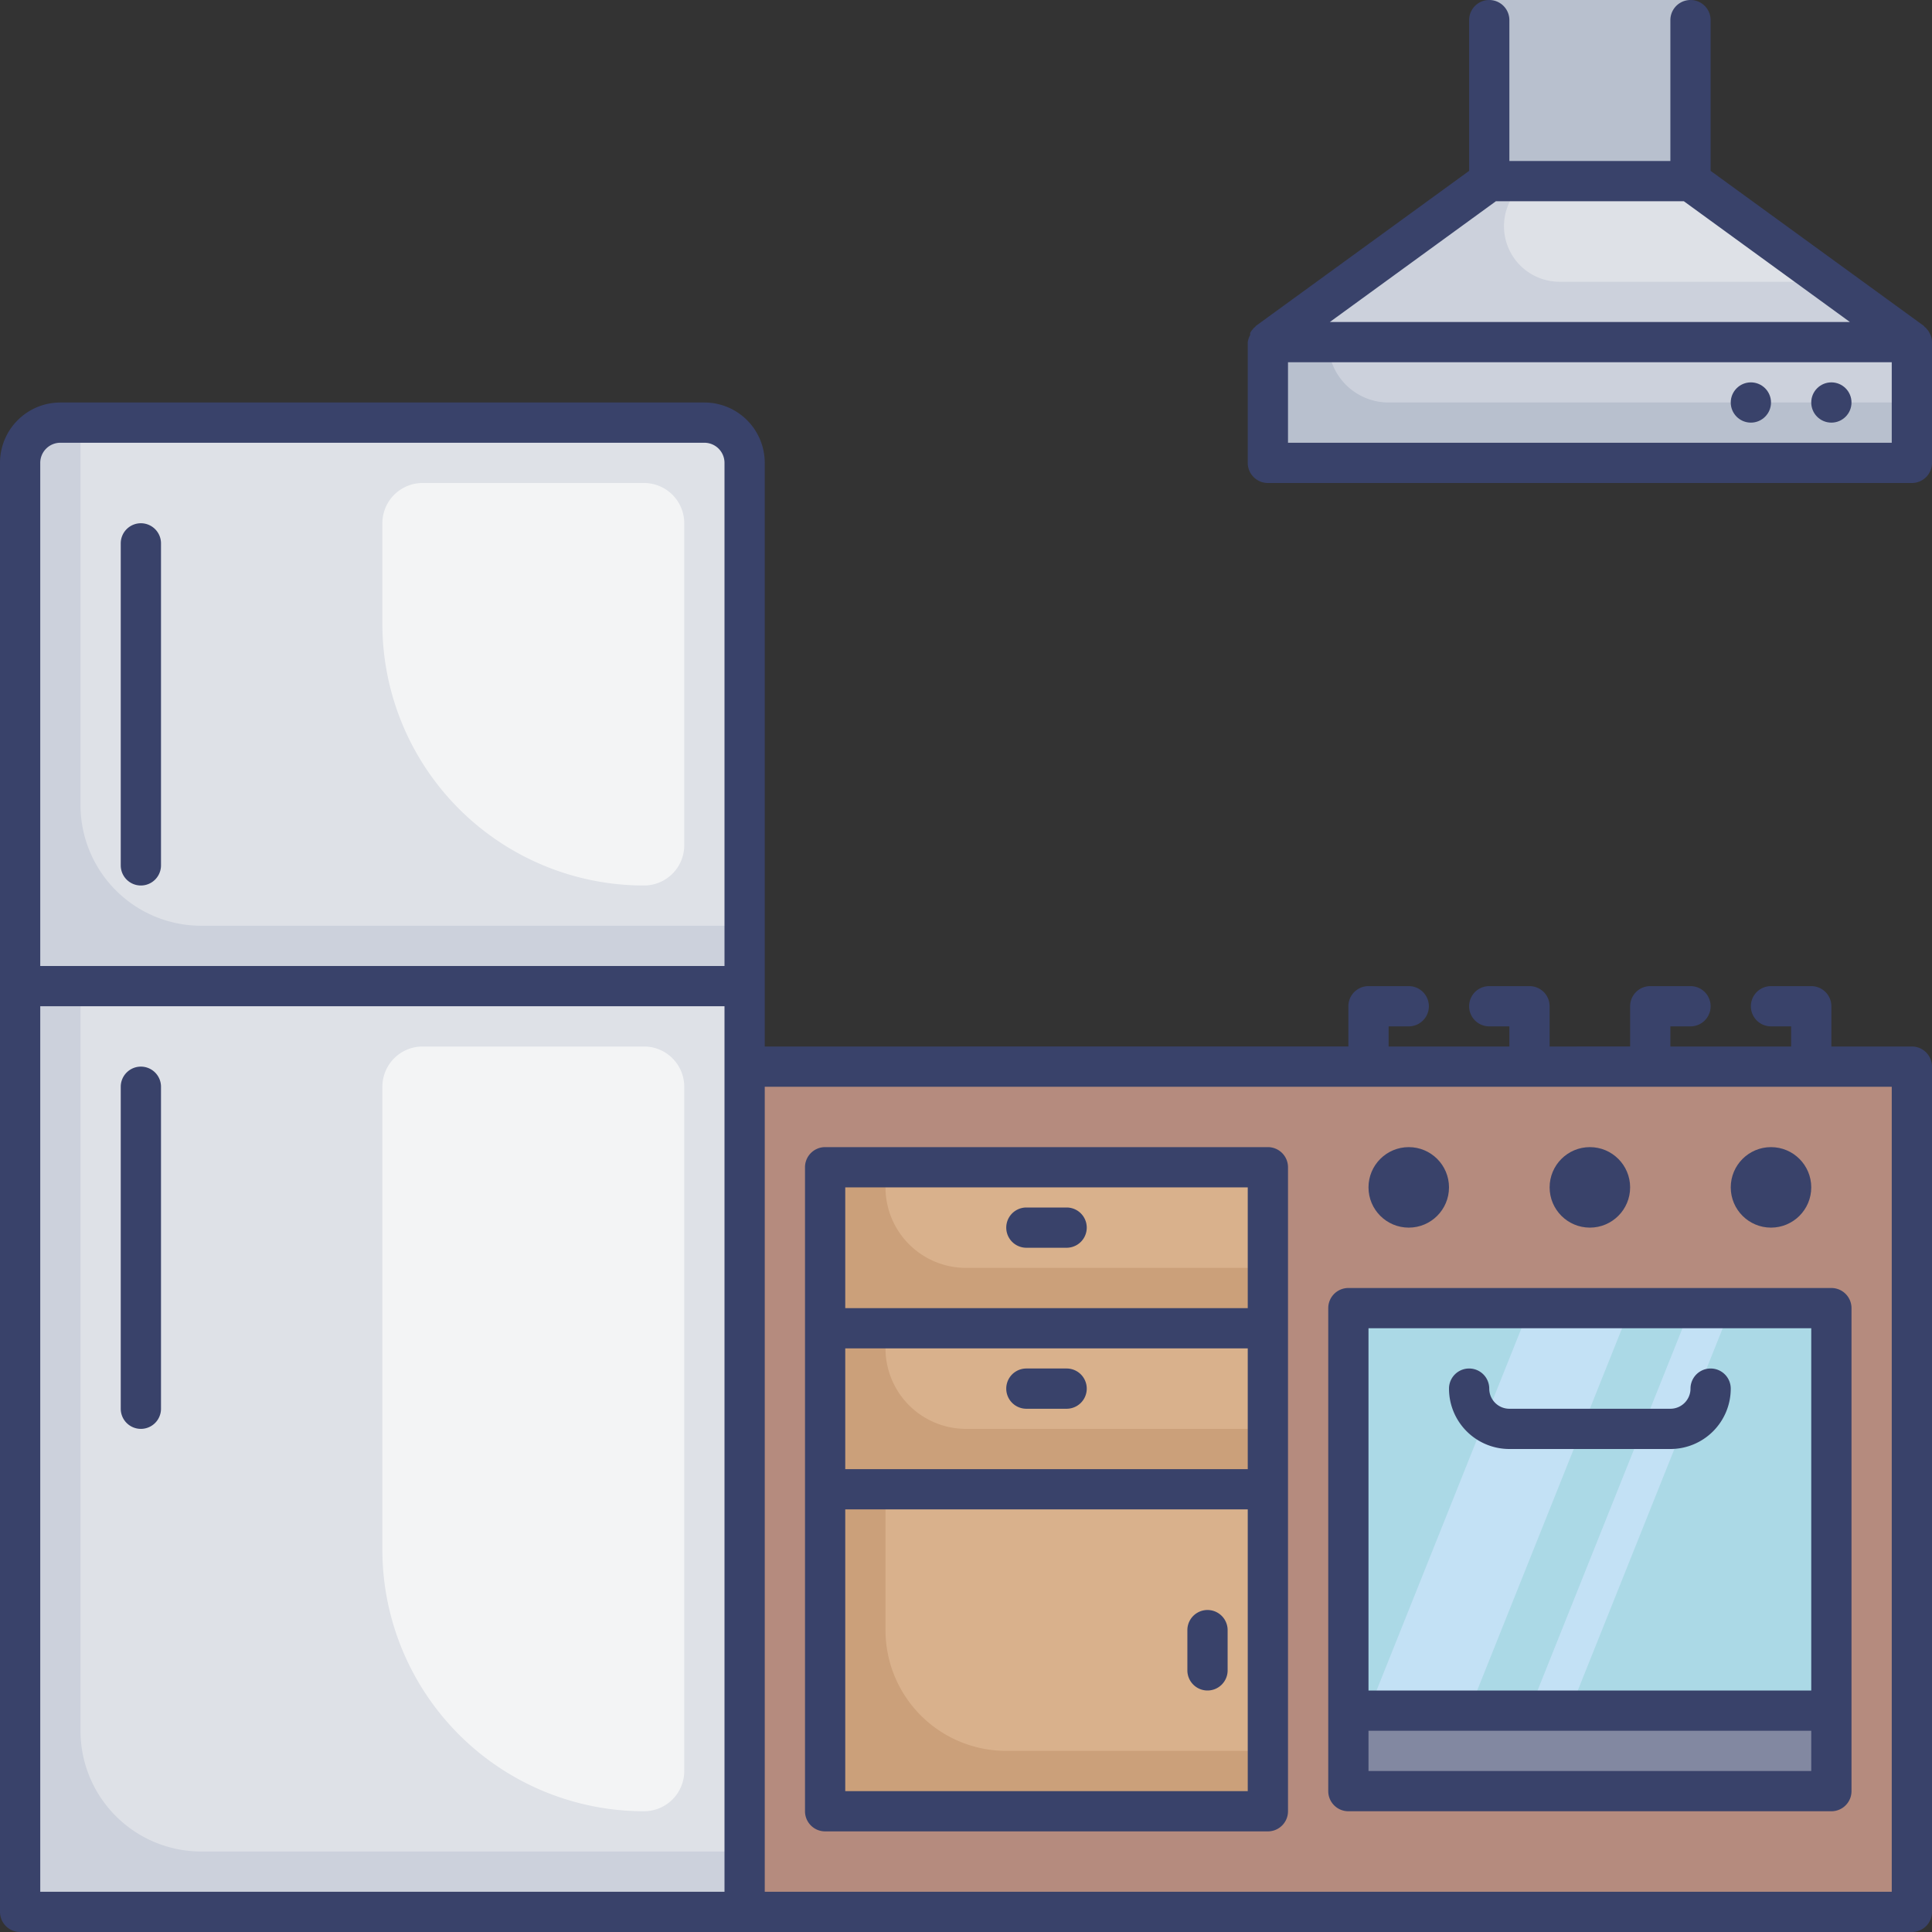<svg id="Layer_1" data-name="Layer 1" xmlns="http://www.w3.org/2000/svg" viewBox="0 0 96 96"><rect x="0" y="0" width="96" height="96" fill="#333333" stroke="none"/><defs><style>.cls-1{fill:#b8c0ce;}.cls-2{fill:#ccd1dc;}.cls-3{fill:#dee1e7;}.cls-4{fill:#b58b7e;}.cls-5{fill:#cba07a;}.cls-6{fill:#d9b18c;}.cls-7{fill:#abd9e6;}.cls-8{fill:#c3e1f5;}.cls-9{fill:#8288a1;}.cls-10{fill:#39426a;}.cls-11{fill:#f3f4f5;}</style></defs><title>kitchen, fridge, stove, ventilator, furniture, furnishing, interior, decor</title><rect class="cls-1" x="74" width="10" height="9"/><path class="cls-2" d="M37,23V49H1V23a2,2,0,0,1,2-2H35A2,2,0,0,1,37,23Z"/><path class="cls-3" d="M37,23V46H10a6,6,0,0,1-6-6V21H35A2,2,0,0,1,37,23Z"/><rect class="cls-2" x="1" y="49" width="36" height="46"/><path class="cls-3" d="M37,49V92H10a6,6,0,0,1-6-6V49Z"/><rect class="cls-4" x="37" y="53" width="58" height="42"/><rect class="cls-5" x="41" y="58" width="22" height="8"/><rect class="cls-5" x="41" y="66" width="22" height="8"/><path class="cls-6" d="M63,66v5H48a4,4,0,0,1-4-4V66Z"/><path class="cls-6" d="M63,58v5H48a4,4,0,0,1-4-4V58Z"/><rect class="cls-5" x="41" y="74" width="22" height="16"/><path class="cls-6" d="M63,74V87H50a6,6,0,0,1-6-6V74Z"/><rect class="cls-7" x="67" y="65" width="24" height="24"/><polygon class="cls-8" points="73 85 68 85 76 65 81 65 73 85"/><polygon class="cls-8" points="78 85 76 85 84 65 86 65 78 85"/><rect class="cls-9" x="67" y="85" width="24" height="4"/><rect class="cls-1" x="63" y="17" width="32" height="6"/><path class="cls-2" d="M95,17v3H69a3,3,0,0,1-3-3H95Z"/><polygon class="cls-2" points="95 17 63 17 74 9 84 9 90.88 14 95 17"/><path class="cls-3" d="M90.88,14H77.5a2.76,2.76,0,0,1-1.62-5H84Z"/><circle class="cls-10" cx="91" cy="20" r="1"/><path class="cls-10" d="M7,53a1,1,0,0,0-1,1V70a1,1,0,0,0,2,0V54A1,1,0,0,0,7,53Z"/><path class="cls-10" d="M7,26a1,1,0,0,0-1,1V43a1,1,0,0,0,2,0V27A1,1,0,0,0,7,26Z"/><path class="cls-10" d="M95,52H91V50a1,1,0,0,0-1-1H88a1,1,0,0,0,0,2h1v1H83V51h1a1,1,0,0,0,0-2H82a1,1,0,0,0-1,1v2H77V50a1,1,0,0,0-1-1H74a1,1,0,0,0,0,2h1v1H69V51h1a1,1,0,0,0,0-2H68a1,1,0,0,0-1,1v2H38V23a3,3,0,0,0-3-3H3a3,3,0,0,0-3,3V95a1,1,0,0,0,1,1H95a1,1,0,0,0,1-1V53A1,1,0,0,0,95,52ZM2,23a1,1,0,0,1,1-1H35a1,1,0,0,1,1,1V48H2ZM2,50H36V94H2ZM94,94H38V54H94Z"/><path class="cls-10" d="M63,57H41a1,1,0,0,0-1,1V90a1,1,0,0,0,1,1H63a1,1,0,0,0,1-1V58A1,1,0,0,0,63,57ZM42,67H62v6H42Zm0-8H62v6H42ZM62,89H42V75H62Z"/><path class="cls-10" d="M60,84a1,1,0,0,0,1-1V81a1,1,0,0,0-2,0v2A1,1,0,0,0,60,84Z"/><path class="cls-10" d="M53,68H51a1,1,0,0,0,0,2h2a1,1,0,0,0,0-2Z"/><path class="cls-10" d="M53,60H51a1,1,0,0,0,0,2h2a1,1,0,0,0,0-2Z"/><path class="cls-10" d="M66,65V89a1,1,0,0,0,1,1H91a1,1,0,0,0,1-1V65a1,1,0,0,0-1-1H67A1,1,0,0,0,66,65ZM90,88H68V86H90Zm0-22V84H68V66Z"/><circle class="cls-10" cx="70" cy="59" r="2"/><circle class="cls-10" cx="88" cy="59" r="2"/><circle class="cls-10" cx="79" cy="59" r="2"/><path class="cls-10" d="M75,72h8a3,3,0,0,0,3-3,1,1,0,0,0-2,0,1,1,0,0,1-1,1H75a1,1,0,0,1-1-1,1,1,0,0,0-2,0A3,3,0,0,0,75,72Z"/><path class="cls-10" d="M95.93,16.65a.93.93,0,0,0-.05-.1.72.72,0,0,0-.14-.2.26.26,0,0,0-.09-.09l-.06-.07L85,8.49V1a1,1,0,0,0-2,0V8H75V1a1,1,0,0,0-2,0V8.49l-10.59,7.7-.06.07a.26.26,0,0,0-.09.09.72.72,0,0,0-.14.2l0,.1A1,1,0,0,0,62,17h0v6a1,1,0,0,0,1,1H95a1,1,0,0,0,1-1V17h0A1,1,0,0,0,95.93,16.65ZM74.33,10h9.34l8.25,6H66.08ZM94,22H64V18H94Z"/><circle class="cls-10" cx="87" cy="20" r="1"/><path class="cls-11" d="M21,52H32a2,2,0,0,1,2,2V88a2,2,0,0,1-2,2h0A13,13,0,0,1,19,77V54a2,2,0,0,1,2-2Z"/><path class="cls-11" d="M21,24H32a2,2,0,0,1,2,2V42a2,2,0,0,1-2,2h0A13,13,0,0,1,19,31V26a2,2,0,0,1,2-2Z"/></svg>